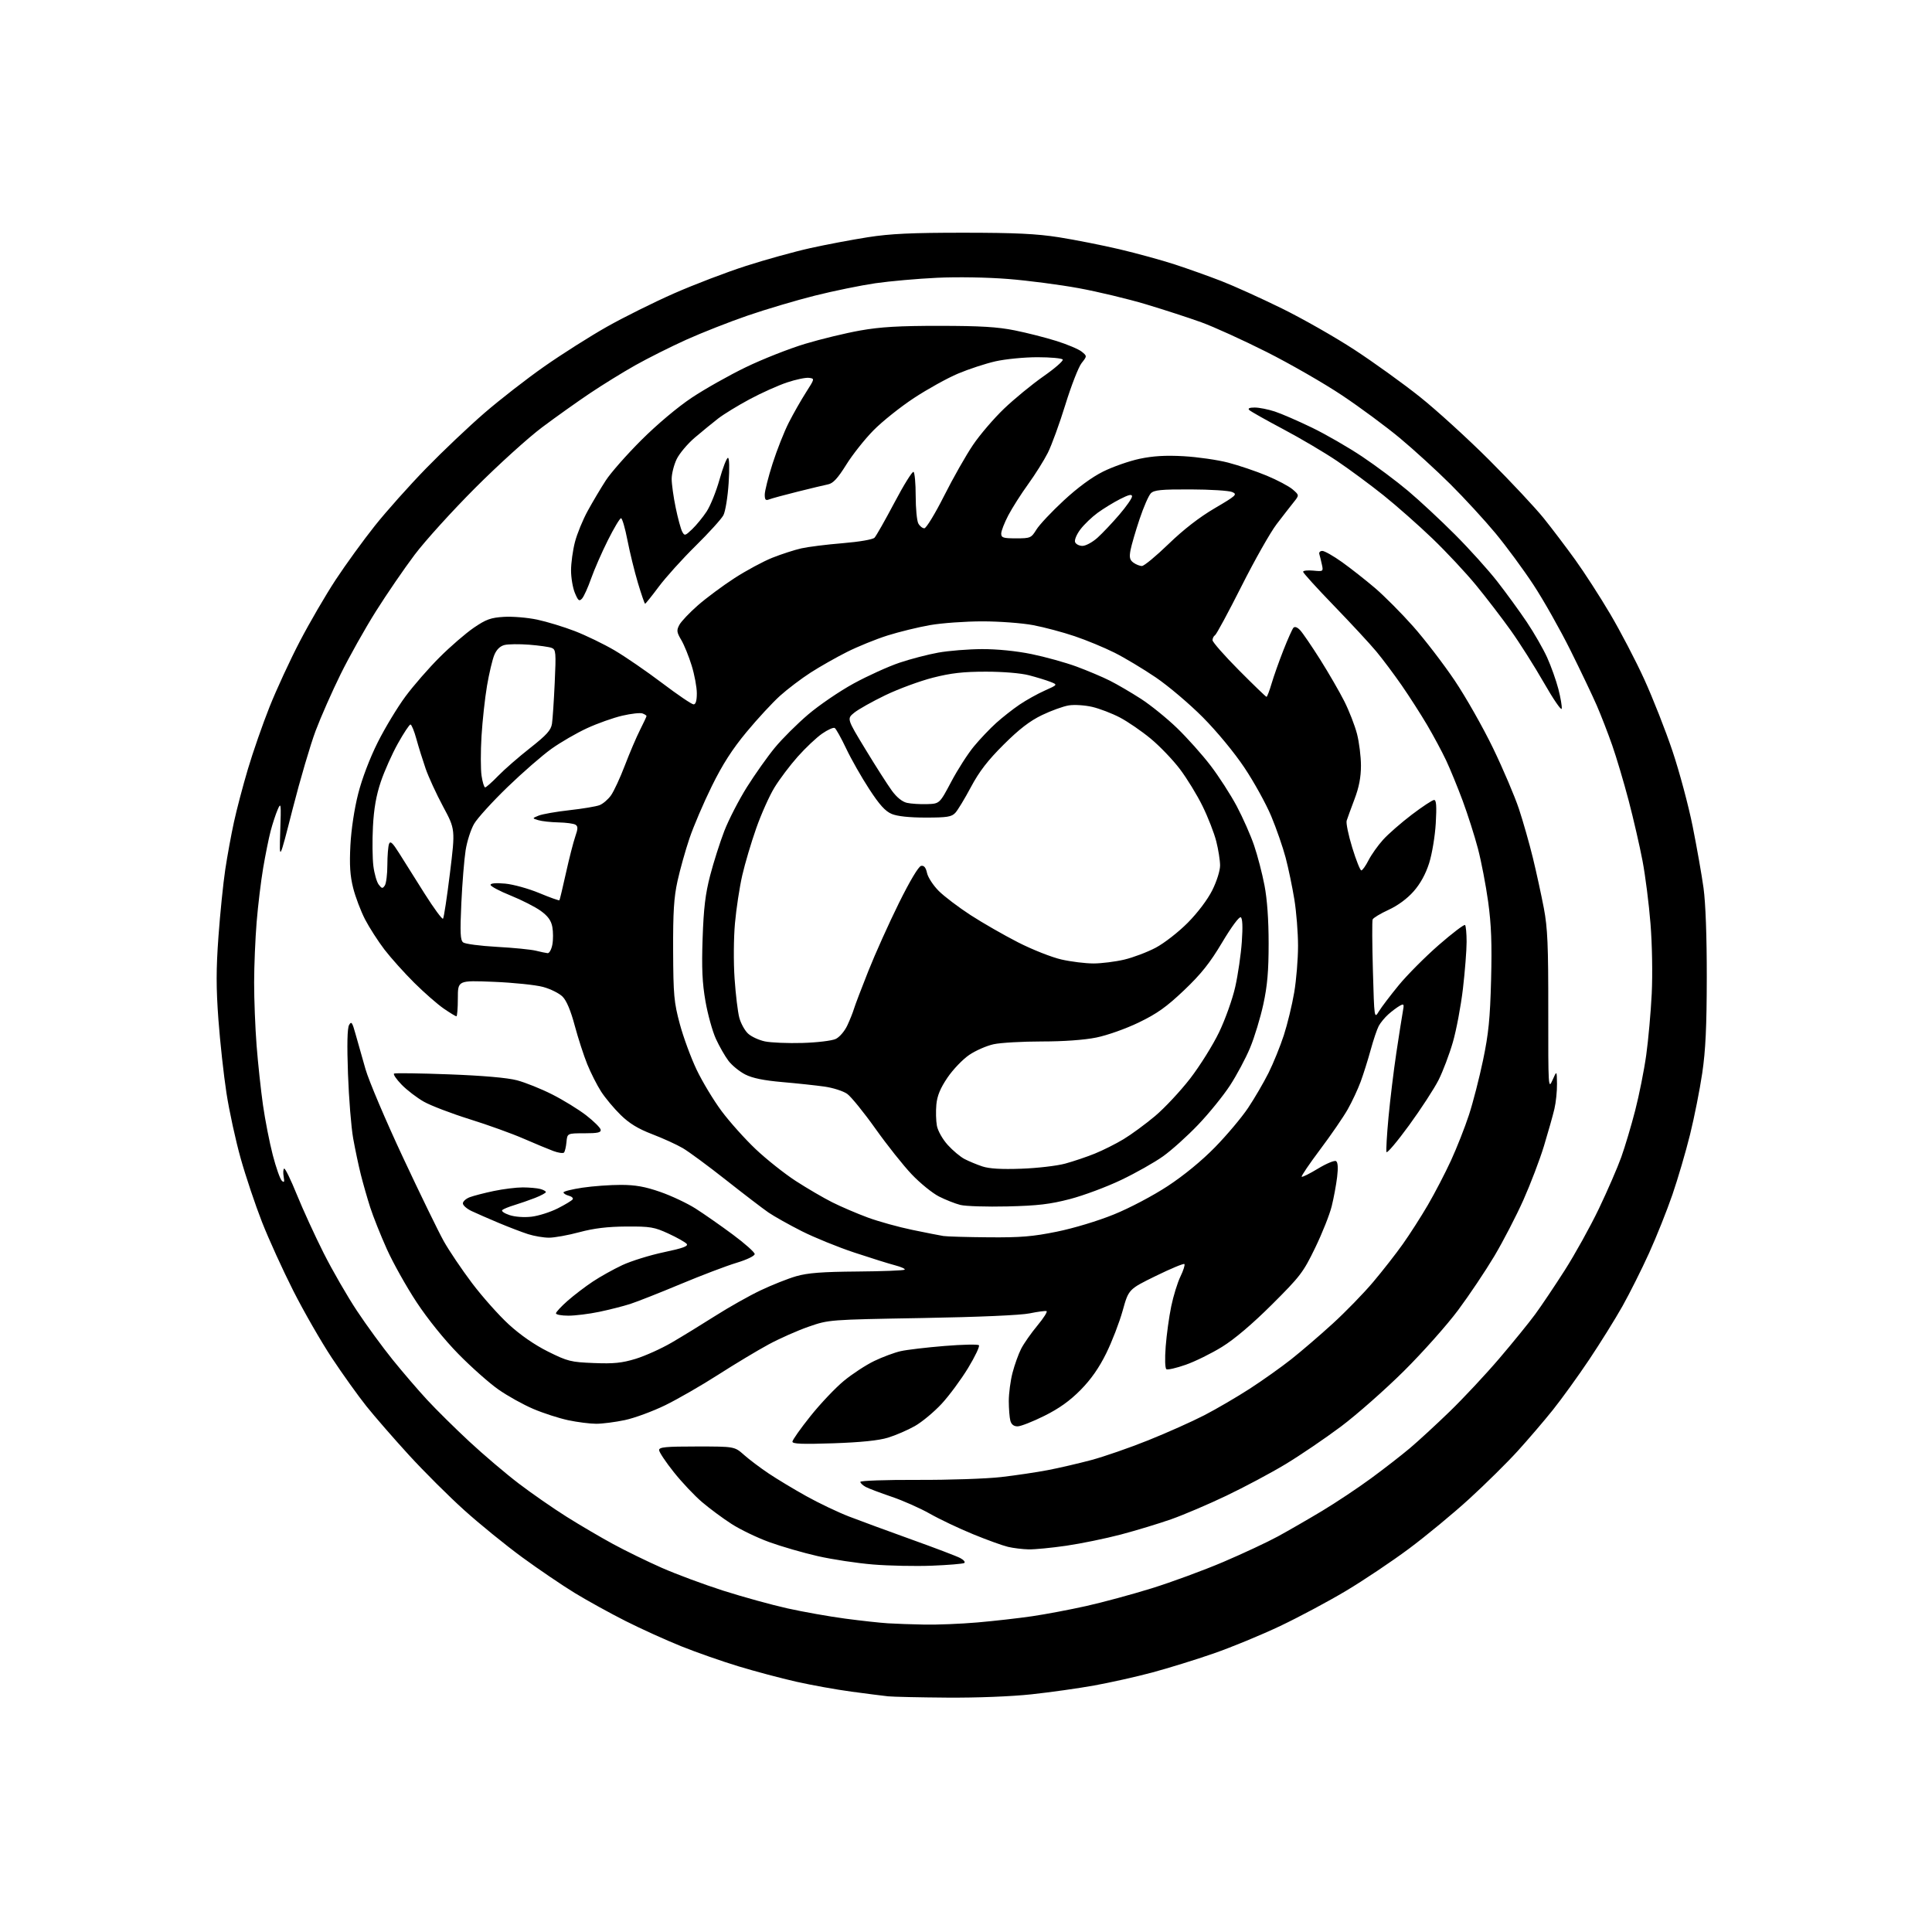 <?xml version="1.0" encoding="UTF-8" standalone="no"?>
<svg 
  version="1.1" 
  xmlns="http://www.w3.org/2000/svg" 
  xmlns:xlink="http://www.w3.org/1999/xlink" 
  xmlns:svg="http://www.w3.org/2000/svg"
  xmlns:rdf="http://www.w3.org/1999/02/22-rdf-syntax-ns#"
  xmlns:cc="http://creativecommons.org/ns#"
  xmlns:dc="http://purl.org/dc/elements/1.1/"
  viewBox="0 0 768 768"
  width="768"
  height="768"
>
<style>svg {background-color: white; }</style>"
<path stroke="none" fill="black" fill-rule="evenodd" d="M376.50,674.83C365.50,674.75 354.93,674.51 353.00,674.31C351.07,674.11 344.55,673.27 338.50,672.46C332.45,671.65 322.55,669.86 316.50,668.50C310.45,667.13 300.14,664.39 293.59,662.40C287.04,660.42 276.75,656.81 270.73,654.39C264.71,651.97 254.77,647.46 248.65,644.37C242.53,641.28 233.47,636.28 228.51,633.26C223.56,630.24 214.10,623.82 207.50,618.99C200.90,614.15 190.55,605.74 184.50,600.28C178.45,594.83 168.58,585.00 162.58,578.44C156.57,571.87 148.96,563.12 145.66,559.00C142.37,554.88 136.19,546.24 131.93,539.81C127.67,533.38 120.77,521.37 116.59,513.11C112.41,504.86 106.82,492.57 104.16,485.80C101.51,479.04 97.69,467.65 95.68,460.50C93.67,453.35 91.12,441.65 90.02,434.50C88.92,427.35 87.48,414.19 86.82,405.27C85.89,392.60 85.89,385.35 86.84,372.27C87.51,363.04 88.73,351.05 89.55,345.61C90.37,340.17 91.92,331.71 92.99,326.82C94.05,321.93 96.55,312.43 98.54,305.73C100.53,299.02 104.40,287.90 107.14,281.02C109.88,274.13 115.29,262.43 119.16,255.00C123.03,247.57 129.44,236.55 133.42,230.50C137.40,224.45 144.41,214.78 149.01,209.00C153.61,203.22 162.80,192.93 169.43,186.12C176.07,179.30 186.51,169.40 192.63,164.12C198.76,158.83 209.44,150.52 216.39,145.66C223.33,140.80 234.49,133.72 241.19,129.93C247.90,126.14 259.93,120.16 267.94,116.63C275.95,113.11 288.82,108.19 296.55,105.71C304.28,103.22 315.75,100.04 322.05,98.64C328.35,97.24 338.68,95.29 345.00,94.30C353.94,92.90 362.39,92.51 383.00,92.51C403.64,92.52 412.05,92.92 421.00,94.33C427.32,95.33 438.12,97.47 445.00,99.08C451.88,100.70 461.77,103.42 467.00,105.12C472.23,106.83 480.55,109.80 485.50,111.72C490.45,113.64 501.25,118.53 509.50,122.58C517.75,126.63 530.76,134.03 538.41,139.03C546.06,144.03 557.76,152.45 564.41,157.75C571.06,163.05 583.50,174.38 592.06,182.94C600.62,191.50 610.33,201.88 613.65,206.00C616.96,210.12 622.59,217.55 626.16,222.50C629.73,227.45 635.98,237.12 640.04,244.00C644.11,250.88 650.23,262.60 653.63,270.06C657.03,277.52 662.08,290.34 664.84,298.56C667.60,306.78 671.21,320.25 672.86,328.50C674.51,336.75 676.46,347.77 677.18,353.00C678.00,358.92 678.49,372.31 678.47,388.50C678.45,408.01 678.00,417.50 676.68,426.50C675.71,433.10 673.52,444.12 671.82,451.00C670.12,457.88 666.96,468.64 664.80,474.92C662.64,481.20 658.47,491.65 655.52,498.14C652.57,504.64 647.81,514.13 644.95,519.23C642.08,524.33 636.12,533.90 631.70,540.50C627.28,547.10 620.78,556.10 617.26,560.50C613.74,564.90 607.44,572.25 603.27,576.84C599.10,581.43 590.47,589.95 584.09,595.78C577.72,601.61 566.93,610.52 560.12,615.60C553.32,620.67 542.03,628.23 535.04,632.40C528.06,636.57 516.30,642.85 508.92,646.35C501.54,649.86 489.64,654.77 482.49,657.26C475.33,659.75 464.30,663.16 457.99,664.85C451.67,666.54 441.32,668.85 435.00,670.00C428.68,671.14 417.43,672.72 410.00,673.52C402.07,674.38 388.24,674.92 376.50,674.83zM367.50,645.80C372.45,645.90 381.90,645.52 388.50,644.95C395.10,644.38 404.90,643.27 410.29,642.48C415.67,641.69 425.34,639.86 431.79,638.42C438.23,636.99 449.93,633.82 457.78,631.39C465.63,628.95 478.46,624.23 486.28,620.90C494.10,617.56 503.88,612.99 508.00,610.74C512.12,608.49 520.00,603.95 525.50,600.65C531.00,597.35 539.77,591.51 545.00,587.67C550.23,583.83 557.20,578.42 560.50,575.63C563.80,572.85 570.93,566.28 576.34,561.04C581.75,555.79 590.60,546.33 596.00,540.00C601.40,533.67 607.80,525.80 610.22,522.50C612.65,519.20 617.94,511.32 621.98,505.00C626.02,498.68 632.14,487.65 635.57,480.50C638.99,473.35 643.00,464.12 644.47,460.00C645.95,455.88 648.44,447.52 650.01,441.43C651.58,435.35 653.56,425.44 654.40,419.41C655.24,413.39 656.22,402.39 656.59,394.98C656.96,387.25 656.76,375.41 656.10,367.20C655.48,359.34 654.05,348.09 652.93,342.20C651.81,336.32 649.33,325.52 647.41,318.21C645.48,310.89 642.54,300.99 640.86,296.21C639.18,291.42 636.44,284.35 634.77,280.50C633.10,276.65 628.38,266.75 624.28,258.50C620.17,250.25 613.57,238.55 609.59,232.50C605.62,226.45 598.82,217.22 594.50,212.00C590.17,206.78 582.10,198.00 576.57,192.50C571.03,186.99 562.00,178.75 556.50,174.17C551.00,169.59 540.66,161.94 533.51,157.17C526.37,152.40 512.87,144.64 503.51,139.92C494.16,135.21 482.45,129.89 477.50,128.10C472.55,126.31 462.65,123.10 455.50,120.95C448.35,118.81 436.32,115.93 428.78,114.55C421.23,113.17 408.63,111.52 400.78,110.90C392.55,110.24 380.57,110.04 372.50,110.42C364.80,110.78 353.77,111.76 348.00,112.59C342.23,113.43 331.43,115.64 324.00,117.50C316.57,119.36 304.54,122.93 297.26,125.43C289.98,127.93 278.98,132.26 272.81,135.04C266.64,137.83 257.52,142.40 252.54,145.20C247.57,148.00 239.45,153.01 234.50,156.34C229.55,159.66 221.00,165.74 215.50,169.86C210.00,173.97 198.05,184.80 188.94,193.92C179.83,203.04 168.97,215.01 164.82,220.53C160.66,226.05 153.72,236.18 149.41,243.03C145.09,249.89 138.79,261.12 135.40,268.00C132.01,274.88 127.54,285.00 125.47,290.50C123.40,296.00 119.30,309.95 116.35,321.50C111.00,342.50 111.00,342.50 111.40,330.50C111.78,319.39 111.70,318.75 110.38,321.82C109.59,323.64 108.33,327.49 107.57,330.38C106.82,333.26 105.49,339.87 104.61,345.06C103.73,350.25 102.56,359.90 102.02,366.50C101.48,373.10 101.02,383.95 101.02,390.60C101.01,397.26 101.45,408.51 102.00,415.60C102.55,422.70 103.70,433.36 104.54,439.30C105.39,445.24 107.14,454.17 108.43,459.14C109.72,464.11 111.34,468.70 112.01,469.34C112.98,470.25 113.14,469.90 112.76,467.73C112.49,466.20 112.58,464.76 112.95,464.53C113.33,464.30 115.59,468.92 117.97,474.80C120.36,480.69 125.15,491.16 128.63,498.07C132.11,504.98 138.08,515.33 141.89,521.07C145.69,526.81 152.08,535.55 156.08,540.50C160.08,545.45 166.26,552.65 169.83,556.50C173.39,560.35 180.93,567.80 186.59,573.06C192.24,578.31 201.09,585.83 206.24,589.75C211.39,593.67 219.93,599.60 225.21,602.92C230.49,606.24 238.80,611.12 243.67,613.76C248.53,616.41 257.24,620.66 263.01,623.21C268.78,625.76 279.82,629.86 287.55,632.33C295.28,634.79 306.75,637.96 313.05,639.36C319.35,640.76 329.68,642.59 336.00,643.43C342.32,644.27 349.98,645.11 353.00,645.29C356.02,645.48 362.55,645.71 367.50,645.80zM370.41,622.39C363.86,622.64 353.35,622.43 347.05,621.91C340.75,621.40 330.85,619.90 325.05,618.58C319.25,617.26 310.57,614.75 305.77,613.00C300.97,611.26 294.22,608.00 290.77,605.77C287.32,603.55 282.06,599.65 279.08,597.11C276.10,594.58 271.03,589.21 267.83,585.18C264.62,581.16 262.00,577.22 262.00,576.43C262.00,575.25 264.64,575.00 277.00,575.00C291.99,575.00 291.99,575.00 295.75,578.34C297.81,580.17 302.20,583.48 305.50,585.69C308.80,587.91 315.55,591.97 320.50,594.73C325.45,597.49 333.10,601.14 337.50,602.84C341.90,604.54 353.06,608.64 362.29,611.96C371.53,615.27 380.26,618.59 381.69,619.34C383.12,620.09 383.84,620.98 383.30,621.32C382.75,621.65 376.95,622.13 370.41,622.39zM408.87,615.90C406.47,615.84 402.79,615.40 400.70,614.90C398.61,614.41 392.35,612.15 386.80,609.87C381.24,607.59 373.52,603.93 369.65,601.73C365.77,599.53 358.93,596.50 354.44,594.98C349.96,593.46 345.32,591.71 344.14,591.08C342.96,590.45 342.00,589.54 342.00,589.06C342.00,588.59 352.24,588.23 364.75,588.28C377.26,588.33 392.23,587.82 398.00,587.15C403.77,586.48 412.10,585.25 416.50,584.40C420.90,583.56 428.66,581.76 433.74,580.41C438.82,579.05 449.05,575.51 456.46,572.53C463.88,569.56 473.89,565.08 478.72,562.59C483.55,560.09 491.68,555.34 496.79,552.04C501.90,548.73 509.32,543.46 513.29,540.32C517.25,537.19 524.66,530.83 529.73,526.20C534.81,521.57 542.06,514.12 545.84,509.64C549.62,505.16 554.95,498.35 557.67,494.50C560.40,490.65 564.87,483.68 567.60,479.00C570.33,474.32 574.47,466.36 576.80,461.30C579.12,456.24 582.33,448.10 583.93,443.20C585.54,438.30 588.06,428.49 589.54,421.40C591.73,410.93 592.33,404.93 592.73,389.50C593.10,375.07 592.82,367.61 591.57,358.50C590.66,351.90 588.83,342.37 587.50,337.32C586.17,332.27 583.44,323.72 581.44,318.32C579.43,312.92 576.46,305.68 574.84,302.23C573.21,298.78 569.83,292.48 567.33,288.23C564.82,283.98 560.28,276.90 557.24,272.50C554.19,268.10 549.64,262.02 547.13,259.00C544.61,255.97 537.03,247.79 530.28,240.81C523.52,233.83 518.00,227.75 518.00,227.29C518.00,226.82 519.82,226.62 522.05,226.83C526.04,227.21 526.08,227.18 525.46,224.36C525.12,222.79 524.66,220.94 524.45,220.25C524.24,219.56 524.78,219.00 525.65,219.00C526.53,219.00 530.06,221.01 533.50,223.46C536.93,225.91 542.80,230.53 546.54,233.71C550.27,236.89 557.12,243.78 561.75,249.00C566.38,254.22 573.80,263.90 578.25,270.50C582.69,277.10 589.58,289.25 593.56,297.50C597.54,305.75 602.14,316.57 603.80,321.55C605.45,326.53 607.95,335.31 609.35,341.05C610.75,346.80 612.70,355.77 613.70,361.00C615.20,368.92 615.49,375.71 615.46,401.87C615.43,432.32 615.48,433.13 617.14,429.37C618.85,425.50 618.85,425.50 618.93,430.81C618.97,433.73 618.51,438.23 617.90,440.81C617.30,443.39 615.43,450.00 613.76,455.50C612.09,461.00 608.39,470.70 605.55,477.06C602.71,483.42 597.52,493.43 594.02,499.32C590.51,505.20 584.05,514.85 579.65,520.76C575.26,526.67 565.55,537.58 558.08,545.00C550.61,552.42 539.32,562.37 533.00,567.11C526.67,571.84 516.77,578.56 511.00,582.04C505.23,585.52 494.65,591.16 487.50,594.57C480.35,597.99 470.49,602.19 465.58,603.92C460.67,605.65 451.67,608.38 445.58,609.99C439.49,611.59 429.72,613.60 423.87,614.45C418.03,615.30 411.28,615.95 408.87,615.90zM331.25,573.73C319.01,574.14 315.00,573.99 315.00,573.09C315.00,572.43 318.23,567.85 322.18,562.92C326.12,557.98 332.09,551.69 335.43,548.93C338.77,546.17 344.21,542.61 347.53,541.01C350.85,539.41 355.59,537.65 358.06,537.10C360.54,536.54 368.38,535.62 375.48,535.04C382.58,534.46 388.72,534.33 389.13,534.75C389.54,535.16 387.60,539.24 384.83,543.81C382.05,548.38 377.32,554.78 374.31,558.04C371.29,561.29 366.51,565.27 363.67,566.88C360.82,568.49 356.02,570.57 353.00,571.49C349.29,572.63 342.20,573.35 331.25,573.73zM404.50,567.00C402.99,567.00 402.03,566.24 401.63,564.75C401.30,563.51 401.02,560.01 401.01,556.96C401.01,553.91 401.67,548.84 402.50,545.68C403.32,542.52 404.86,538.24 405.92,536.16C406.98,534.09 409.88,529.94 412.37,526.94C414.86,523.95 416.50,521.36 416.01,521.19C415.53,521.02 412.51,521.42 409.31,522.08C405.79,522.82 388.94,523.55 366.50,523.94C329.50,524.59 329.50,524.59 321.50,527.36C317.10,528.88 309.90,532.07 305.50,534.45C301.10,536.83 292.10,542.24 285.50,546.47C278.90,550.71 269.41,556.17 264.42,558.61C259.43,561.04 252.23,563.69 248.42,564.50C244.61,565.31 239.47,565.97 237.00,565.97C234.53,565.97 229.52,565.33 225.88,564.56C222.24,563.79 215.99,561.77 211.98,560.06C207.98,558.36 201.73,554.88 198.10,552.33C194.47,549.78 187.33,543.45 182.24,538.26C176.67,532.59 170.04,524.37 165.61,517.66C161.56,511.52 156.23,502.00 153.76,496.50C151.29,491.00 148.33,483.57 147.18,480.00C146.03,476.43 144.36,470.58 143.46,467.02C142.56,463.45 141.18,456.93 140.39,452.52C139.60,448.11 138.68,436.59 138.33,426.93C137.91,415.25 138.05,408.73 138.76,407.47C139.67,405.84 140.03,406.33 141.33,411.04C142.16,414.04 143.94,420.32 145.29,425.00C146.64,429.68 153.33,445.44 160.16,460.03C166.99,474.63 174.30,489.63 176.39,493.37C178.48,497.11 183.53,504.60 187.61,510.02C191.69,515.43 198.28,522.84 202.26,526.49C206.89,530.72 212.52,534.62 217.86,537.28C225.64,541.15 226.91,541.47 236.06,541.83C243.98,542.15 247.21,541.82 252.70,540.15C256.44,539.00 262.88,536.10 267.00,533.70C271.12,531.30 278.92,526.52 284.32,523.09C289.71,519.66 297.81,515.09 302.32,512.95C306.82,510.81 313.20,508.27 316.50,507.32C321.09,506.00 326.79,505.56 340.77,505.45C350.81,505.37 359.30,505.04 359.62,504.71C359.94,504.39 358.24,503.62 355.85,502.99C353.46,502.37 346.17,500.09 339.66,497.93C333.15,495.77 323.70,491.93 318.67,489.39C313.63,486.84 307.69,483.50 305.45,481.97C303.22,480.43 295.62,474.62 288.57,469.05C281.52,463.49 273.80,457.79 271.41,456.40C269.03,455.00 263.57,452.51 259.29,450.87C253.64,448.70 250.18,446.60 246.70,443.19C244.06,440.61 240.57,436.43 238.94,433.90C237.31,431.36 234.84,426.49 233.45,423.06C232.06,419.64 229.82,412.73 228.47,407.71C226.88,401.73 225.20,397.74 223.62,396.17C222.30,394.85 218.81,393.11 215.86,392.32C212.91,391.52 204.09,390.61 196.25,390.29C182.00,389.71 182.00,389.71 182.00,396.85C182.00,400.78 181.74,404.00 181.43,404.00C181.12,404.00 178.84,402.61 176.38,400.92C173.91,399.22 168.64,394.61 164.67,390.67C160.70,386.72 155.37,380.78 152.82,377.46C150.28,374.13 146.81,368.73 145.11,365.46C143.42,362.18 141.29,356.57 140.39,353.00C139.16,348.11 138.88,343.89 139.29,336.00C139.62,329.73 140.86,321.47 142.39,315.50C143.92,309.48 147.02,301.34 150.17,295.06C153.05,289.32 158.01,281.12 161.19,276.83C164.37,272.54 170.47,265.54 174.76,261.27C179.04,256.99 185.15,251.72 188.33,249.54C193.23,246.20 195.07,245.53 200.31,245.21C203.71,245.00 209.66,245.50 213.52,246.31C217.38,247.13 224.13,249.18 228.52,250.88C232.91,252.58 240.00,256.01 244.28,258.52C248.55,261.03 257.08,266.89 263.23,271.54C269.37,276.19 274.99,280.00 275.70,280.00C276.57,280.00 277.00,278.54 277.00,275.61C277.00,273.19 276.08,268.23 274.95,264.58C273.83,260.94 271.97,256.36 270.82,254.41C268.99,251.31 268.89,250.57 270.06,248.39C270.79,247.02 274.12,243.52 277.45,240.60C280.78,237.69 287.32,232.83 292.00,229.80C296.68,226.78 303.45,223.13 307.05,221.70C310.65,220.27 315.82,218.60 318.55,217.98C321.27,217.37 328.66,216.44 334.97,215.93C341.61,215.38 346.95,214.46 347.64,213.74C348.30,213.06 351.86,206.77 355.56,199.78C359.25,192.78 362.66,187.29 363.14,187.58C363.61,187.88 364.00,192.17 364.00,197.12C364.00,202.08 364.47,207.00 365.04,208.07C365.60,209.13 366.68,210.00 367.44,210.00C368.19,210.00 371.72,204.20 375.29,197.12C378.86,190.03 384.03,180.92 386.78,176.87C389.52,172.81 395.08,166.33 399.13,162.45C403.19,158.57 410.22,152.80 414.76,149.62C419.31,146.45 422.77,143.43 422.45,142.92C422.14,142.42 417.61,142.00 412.39,142.00C407.17,142.00 399.66,142.74 395.71,143.63C391.75,144.53 385.06,146.73 380.84,148.51C376.61,150.29 368.73,154.66 363.33,158.21C357.92,161.77 350.66,167.56 347.20,171.09C343.73,174.61 338.86,180.76 336.38,184.75C333.01,190.15 331.18,192.14 329.18,192.54C327.71,192.84 322.23,194.15 317.00,195.46C311.77,196.76 306.71,198.14 305.75,198.52C304.36,199.07 304.00,198.69 304.00,196.62C304.00,195.19 305.40,189.63 307.12,184.26C308.84,178.89 311.73,171.57 313.55,168.00C315.37,164.43 318.44,159.03 320.38,156.00C323.88,150.52 323.89,150.50 321.58,150.20C320.30,150.03 316.39,150.85 312.88,152.02C309.37,153.19 302.68,156.19 298.00,158.70C293.32,161.21 287.70,164.65 285.50,166.35C283.30,168.05 279.14,171.46 276.24,173.92C273.35,176.38 270.09,180.24 268.99,182.51C267.90,184.78 267.00,188.31 267.00,190.36C267.00,192.41 267.71,197.54 268.59,201.77C269.46,206.00 270.63,210.30 271.18,211.33C272.12,213.09 272.35,213.03 275.16,210.35C276.80,208.78 279.37,205.65 280.87,203.38C282.37,201.11 284.69,195.38 286.02,190.63C287.35,185.88 288.86,182.00 289.37,182.00C289.93,182.00 290.03,186.06 289.64,192.07C289.28,197.61 288.34,203.34 287.56,204.82C286.78,206.29 281.81,211.78 276.51,217.00C271.21,222.22 264.61,229.54 261.85,233.25C259.08,236.96 256.64,240.00 256.44,240.00C256.23,240.00 254.95,236.29 253.59,231.75C252.23,227.21 250.36,219.56 249.42,214.75C248.49,209.94 247.34,206.00 246.87,206.00C246.40,206.00 244.05,209.94 241.64,214.75C239.23,219.56 236.23,226.43 234.97,230.00C233.72,233.57 232.09,237.15 231.37,237.94C230.25,239.16 229.83,238.83 228.53,235.72C227.69,233.71 227.00,229.67 227.00,226.74C227.00,223.82 227.70,218.74 228.55,215.46C229.40,212.18 231.70,206.57 233.67,203.00C235.63,199.43 238.84,194.03 240.80,191.00C242.76,187.97 249.12,180.75 254.93,174.95C261.22,168.68 269.35,161.84 275.00,158.08C280.23,154.60 289.91,149.14 296.53,145.95C303.15,142.75 313.73,138.58 320.03,136.68C326.34,134.78 336.23,132.39 342.00,131.37C350.02,129.95 357.45,129.52 373.50,129.53C389.64,129.54 396.55,129.95 403.37,131.33C408.25,132.31 415.75,134.22 420.03,135.57C424.31,136.92 428.79,138.82 429.98,139.78C432.15,141.54 432.15,141.54 429.94,144.35C428.72,145.90 425.83,153.32 423.51,160.83C421.19,168.35 418.05,176.97 416.53,180.00C415.00,183.03 411.48,188.63 408.71,192.46C405.94,196.29 402.40,201.85 400.84,204.81C399.28,207.78 398.00,211.06 398.00,212.10C398.00,213.75 398.77,214.00 403.92,214.00C409.60,214.00 409.92,213.86 411.99,210.52C413.17,208.60 418.05,203.41 422.82,198.99C428.36,193.85 434.03,189.68 438.50,187.46C442.35,185.54 448.88,183.26 453.00,182.38C458.37,181.25 463.33,180.95 470.50,181.35C476.00,181.66 483.95,182.80 488.18,183.89C492.40,184.99 499.31,187.32 503.53,189.08C507.75,190.83 512.40,193.30 513.85,194.55C516.50,196.84 516.50,196.84 514.23,199.67C512.98,201.23 509.94,205.14 507.47,208.37C505.00,211.60 498.71,222.71 493.50,233.06C488.28,243.41 483.56,252.16 483.00,252.50C482.45,252.84 482.00,253.73 482.00,254.49C482.00,255.24 486.72,260.61 492.50,266.43C498.27,272.24 503.20,277.00 503.46,277.00C503.71,277.00 504.62,274.64 505.47,271.75C506.32,268.86 508.43,262.90 510.16,258.50C511.89,254.10 513.69,250.07 514.16,249.54C514.70,248.94 515.72,249.33 516.85,250.54C517.85,251.62 521.43,256.86 524.80,262.19C528.16,267.53 532.48,274.99 534.39,278.78C536.30,282.57 538.57,288.40 539.43,291.73C540.29,295.06 541.00,300.74 541.00,304.35C541.00,308.96 540.24,312.93 538.43,317.70C537.02,321.44 535.62,325.28 535.32,326.23C535.02,327.18 536.02,332.01 537.55,336.98C539.07,341.94 540.69,346.00 541.14,346.00C541.59,346.00 542.89,344.18 544.02,341.95C545.16,339.73 547.75,336.07 549.79,333.82C551.82,331.56 556.95,327.08 561.18,323.86C565.42,320.64 569.42,318.00 570.08,318.00C570.96,318.00 571.13,320.44 570.74,327.25C570.44,332.39 569.27,339.43 568.11,343.10C566.72,347.46 564.62,351.29 561.93,354.34C559.38,357.24 555.64,359.99 551.96,361.68C548.72,363.17 545.87,364.89 545.64,365.50C545.40,366.12 545.45,375.27 545.75,385.83C546.29,404.99 546.30,405.03 548.13,402.03C549.14,400.37 552.69,395.70 556.02,391.64C559.35,387.58 566.50,380.40 571.91,375.67C577.33,370.95 582.03,367.37 582.38,367.71C582.72,368.05 583.00,371.07 583.00,374.42C583.00,377.77 582.34,386.14 581.54,393.01C580.73,399.89 578.93,409.47 577.53,414.31C576.13,419.14 573.58,425.88 571.86,429.30C570.14,432.71 564.87,440.81 560.14,447.31C555.41,453.80 551.36,458.59 551.15,457.96C550.94,457.32 551.30,451.11 551.95,444.15C552.60,437.19 554.00,425.65 555.07,418.50C556.15,411.35 557.30,403.99 557.64,402.14C558.21,399.08 558.10,398.88 556.38,399.84C555.35,400.42 553.33,401.93 551.91,403.19C550.48,404.46 548.75,406.56 548.06,407.86C547.37,409.16 545.93,413.43 544.86,417.36C543.78,421.29 541.99,426.98 540.88,430.00C539.76,433.02 537.45,437.98 535.73,441.00C534.02,444.02 529.10,451.19 524.80,456.91C520.51,462.64 517.19,467.52 517.44,467.77C517.68,468.02 520.60,466.56 523.93,464.54C527.26,462.52 530.48,461.18 531.09,461.56C531.83,462.01 531.97,464.14 531.53,467.87C531.16,470.97 530.19,476.20 529.37,479.50C528.56,482.80 525.61,490.23 522.81,496.00C518.08,505.78 516.90,507.33 505.62,518.57C497.83,526.32 490.74,532.34 485.78,535.40C481.53,538.03 475.03,541.23 471.33,542.52C467.63,543.82 464.18,544.61 463.67,544.29C463.12,543.95 463.00,540.21 463.38,535.24C463.74,530.59 464.72,523.41 465.58,519.29C466.43,515.17 468.08,509.83 469.25,507.42C470.42,505.01 471.12,502.79 470.81,502.48C470.51,502.17 465.39,504.30 459.45,507.21C448.65,512.50 448.65,512.50 446.28,521.00C444.98,525.67 442.04,533.30 439.75,537.95C436.89,543.75 433.70,548.32 429.55,552.53C425.30,556.84 421.01,559.91 415.13,562.83C410.53,565.12 405.75,567.00 404.50,567.00zM225.93,523.00C223.22,523.00 221.00,522.59 221.00,522.08C221.00,521.58 223.08,519.34 225.62,517.10C228.17,514.86 232.66,511.43 235.62,509.47C238.57,507.50 243.87,504.55 247.39,502.90C250.91,501.26 258.33,498.95 263.88,497.78C271.45,496.19 273.71,495.36 272.97,494.46C272.42,493.80 269.17,491.96 265.74,490.38C260.08,487.77 258.53,487.51 249.00,487.56C241.51,487.61 236.16,488.25 230.33,489.81C225.84,491.02 220.40,492.00 218.24,492.00C216.08,492.00 212.33,491.36 209.91,490.59C207.48,489.81 202.21,487.79 198.18,486.10C194.15,484.41 189.32,482.29 187.43,481.40C185.54,480.50 184.00,479.14 184.00,478.36C184.00,477.59 185.23,476.48 186.73,475.91C188.23,475.34 192.53,474.23 196.29,473.44C200.05,472.65 205.24,472.01 207.82,472.01C210.39,472.02 213.51,472.30 214.75,472.63C215.99,472.96 217.00,473.52 217.00,473.87C216.99,474.21 215.08,475.25 212.75,476.17C210.41,477.08 206.70,478.37 204.50,479.04C202.30,479.70 200.12,480.59 199.66,481.01C199.19,481.44 200.49,482.34 202.55,483.02C204.75,483.74 208.34,484.00 211.32,483.65C214.10,483.32 218.79,481.83 221.75,480.33C224.70,478.83 227.37,477.22 227.66,476.74C227.96,476.26 227.26,475.62 226.10,475.32C224.95,475.01 224.00,474.42 224.00,474.00C224.00,473.59 227.39,472.74 231.54,472.12C235.69,471.50 242.55,471.01 246.79,471.01C252.62,471.02 256.45,471.71 262.50,473.82C266.90,475.35 273.20,478.32 276.50,480.42C279.80,482.52 286.44,487.15 291.25,490.72C296.06,494.28 300.00,497.79 300.00,498.50C300.00,499.25 296.92,500.74 292.75,502.00C288.76,503.20 278.75,507.01 270.50,510.46C262.25,513.91 253.25,517.46 250.50,518.35C247.75,519.23 242.21,520.64 238.18,521.48C234.16,522.32 228.65,523.00 225.93,523.00zM393.00,491.85C405.73,491.96 410.58,491.55 420.15,489.60C426.85,488.24 436.48,485.33 442.81,482.75C449.08,480.21 458.28,475.35 464.16,471.50C470.61,467.27 477.71,461.44 483.01,456.02C487.69,451.23 493.60,444.21 496.14,440.41C498.68,436.61 502.33,430.35 504.26,426.50C506.18,422.65 508.92,415.90 510.35,411.50C511.78,407.10 513.63,399.45 514.47,394.50C515.31,389.55 515.99,381.23 515.99,376.00C515.99,370.77 515.33,362.45 514.52,357.50C513.71,352.55 512.16,345.09 511.06,340.93C509.96,336.77 507.38,329.34 505.33,324.43C503.27,319.52 498.49,310.86 494.69,305.18C490.67,299.16 483.77,290.81 478.15,285.14C472.84,279.80 464.40,272.65 459.40,269.26C454.39,265.87 447.02,261.45 443.01,259.44C439.00,257.43 431.88,254.48 427.19,252.90C422.50,251.31 415.09,249.34 410.72,248.51C406.35,247.68 397.26,247.00 390.52,247.00C383.78,247.00 374.41,247.67 369.71,248.49C365.01,249.31 357.41,251.17 352.83,252.61C348.25,254.06 341.00,257.00 336.72,259.15C332.44,261.30 325.91,265.00 322.22,267.38C318.52,269.76 313.05,273.91 310.06,276.60C307.07,279.30 301.08,285.77 296.75,291.00C291.08,297.84 287.22,303.85 282.95,312.52C279.69,319.13 275.70,328.46 274.08,333.25C272.46,338.04 270.32,345.68 269.32,350.23C267.88,356.76 267.52,362.60 267.58,378.00C267.66,395.60 267.92,398.43 270.22,407.00C271.62,412.23 274.63,420.41 276.90,425.19C279.18,429.97 283.65,437.39 286.85,441.69C290.05,445.98 296.16,452.80 300.42,456.83C304.68,460.86 311.84,466.54 316.33,469.46C320.83,472.37 327.35,476.19 330.83,477.93C334.31,479.68 340.66,482.40 344.94,483.98C349.22,485.56 357.18,487.77 362.61,488.89C368.05,490.02 373.62,491.11 375.00,491.33C376.38,491.55 384.48,491.78 393.00,491.85zM400.50,479.57C392.25,479.77 383.81,479.50 381.75,478.98C379.68,478.46 375.86,476.94 373.25,475.62C370.64,474.29 365.78,470.35 362.45,466.85C359.12,463.36 352.63,455.18 348.01,448.68C343.39,442.18 338.33,435.95 336.77,434.83C335.20,433.72 331.13,432.41 327.71,431.93C324.29,431.45 316.74,430.64 310.93,430.14C303.60,429.50 299.10,428.58 296.24,427.12C293.97,425.96 290.98,423.53 289.60,421.72C288.21,419.90 285.96,415.96 284.58,412.96C283.21,409.96 281.34,403.23 280.43,398.00C279.16,390.72 278.89,384.88 279.30,373.00C279.71,361.03 280.39,355.34 282.30,348.00C283.66,342.77 286.19,334.83 287.92,330.34C289.66,325.85 293.70,318.00 296.90,312.90C300.11,307.80 305.10,300.75 308.00,297.23C310.89,293.71 316.87,287.76 321.27,284.01C325.68,280.26 333.84,274.70 339.42,271.66C345.00,268.62 353.15,264.93 357.53,263.45C361.91,261.97 368.88,260.16 373.00,259.42C377.12,258.68 384.93,258.05 390.34,258.03C396.40,258.01 403.98,258.77 410.06,260.01C415.48,261.12 423.51,263.35 427.90,264.96C432.29,266.58 438.27,269.11 441.19,270.58C444.11,272.05 449.65,275.29 453.50,277.77C457.35,280.25 463.82,285.48 467.87,289.39C471.92,293.30 477.93,300.02 481.21,304.32C484.50,308.61 489.18,315.88 491.62,320.45C494.05,325.03 497.16,332.05 498.52,336.06C499.89,340.08 501.75,347.21 502.65,351.93C503.72,357.45 504.30,365.66 504.30,375.00C504.30,386.03 503.80,391.83 502.19,399.23C501.03,404.58 498.66,412.36 496.93,416.52C495.20,420.68 491.60,427.42 488.93,431.51C486.26,435.59 480.58,442.61 476.29,447.09C472.01,451.58 465.74,457.22 462.36,459.63C458.99,462.04 451.49,466.28 445.70,469.04C439.91,471.81 430.75,475.23 425.34,476.64C417.43,478.70 412.56,479.28 400.50,479.57zM406.00,464.58C412.32,464.36 420.17,463.44 423.44,462.55C426.70,461.66 432.01,459.87 435.22,458.57C438.43,457.27 443.56,454.70 446.62,452.85C449.68,451.01 455.30,446.88 459.11,443.69C462.92,440.49 469.21,433.76 473.10,428.74C476.98,423.71 482.17,415.41 484.62,410.30C487.08,405.17 489.97,397.07 491.04,392.25C492.12,387.44 493.29,379.40 493.64,374.40C494.06,368.41 493.92,365.07 493.23,364.64C492.61,364.26 489.51,368.45 485.84,374.61C480.95,382.82 477.50,387.15 470.70,393.63C463.71,400.27 459.98,402.93 452.69,406.45C447.51,408.95 440.14,411.56 435.79,412.44C430.99,413.41 422.81,414.00 414.09,414.00C406.40,414.00 397.82,414.49 395.03,415.09C392.25,415.68 387.86,417.60 385.29,419.34C382.72,421.08 378.84,425.13 376.65,428.35C373.79,432.57 372.56,435.55 372.22,439.04C371.97,441.71 372.06,445.51 372.43,447.50C372.82,449.55 374.68,452.85 376.73,455.12C378.72,457.33 381.73,459.85 383.42,460.73C385.12,461.61 388.30,462.94 390.50,463.67C393.25,464.58 398.08,464.87 406.00,464.58zM224.18,458.17C223.81,458.54 221.93,458.27 220.00,457.56C218.07,456.85 212.76,454.64 208.18,452.65C203.61,450.65 193.94,447.16 186.68,444.90C179.43,442.63 171.25,439.50 168.50,437.95C165.75,436.39 161.77,433.35 159.66,431.18C157.55,429.01 156.20,427.02 156.66,426.76C157.12,426.50 166.95,426.64 178.50,427.07C191.98,427.58 201.65,428.42 205.50,429.43C208.80,430.30 215.10,432.82 219.50,435.05C223.90,437.27 229.97,441.01 233.00,443.35C236.02,445.69 238.62,448.26 238.77,449.05C239.00,450.20 237.65,450.50 232.28,450.50C225.50,450.50 225.50,450.50 225.18,454.00C225.00,455.93 224.55,457.80 224.18,458.17zM319.00,414.59C324.81,414.42 330.71,413.71 332.21,413.00C333.73,412.28 335.75,409.92 336.83,407.61C337.88,405.35 339.07,402.38 339.47,401.00C339.88,399.62 342.44,392.88 345.18,386.00C347.91,379.12 353.38,366.98 357.32,359.00C361.71,350.14 365.14,344.39 366.16,344.20C367.31,343.98 368.03,344.84 368.51,347.05C368.89,348.78 370.99,351.99 373.17,354.17C375.34,356.34 381.04,360.66 385.81,363.76C390.59,366.86 399.10,371.74 404.72,374.61C410.34,377.48 418.08,380.54 421.91,381.41C425.75,382.29 431.51,382.99 434.70,382.99C437.89,382.98 443.38,382.29 446.91,381.46C450.43,380.63 456.06,378.50 459.41,376.73C462.79,374.94 468.46,370.53 472.14,366.82C476.10,362.82 480.04,357.61 481.89,353.90C483.66,350.37 485.00,346.11 485.00,344.05C485.00,342.05 484.32,337.74 483.49,334.46C482.66,331.18 480.22,324.90 478.06,320.50C475.91,316.09 471.84,309.45 469.03,305.73C466.21,302.01 460.97,296.55 457.38,293.59C453.79,290.62 448.30,286.86 445.18,285.22C442.05,283.58 437.11,281.69 434.18,281.00C431.25,280.32 427.06,280.05 424.86,280.41C422.66,280.76 417.86,282.50 414.18,284.27C409.37,286.59 405.10,289.88 398.96,296.00C392.64,302.29 389.26,306.68 385.96,312.87C383.51,317.47 380.71,322.09 379.75,323.12C378.26,324.72 376.50,325.00 367.97,325.00C361.49,325.00 356.71,324.49 354.48,323.56C351.92,322.49 349.60,319.93 345.50,313.63C342.46,308.97 338.35,301.74 336.37,297.56C334.39,293.39 332.34,289.71 331.82,289.39C331.31,289.07 329.04,290.08 326.80,291.64C324.55,293.20 320.19,297.31 317.11,300.78C314.02,304.25 309.86,309.77 307.86,313.05C305.85,316.32 302.59,323.62 300.61,329.25C298.62,334.89 296.12,343.32 295.05,348.00C293.98,352.68 292.68,361.23 292.16,367.00C291.63,372.91 291.56,382.53 292.01,389.02C292.44,395.35 293.29,402.36 293.89,404.58C294.49,406.81 296.04,409.62 297.33,410.84C298.62,412.06 301.67,413.47 304.09,413.98C306.52,414.48 313.23,414.76 319.00,414.59zM217.70,378.90C218.37,378.95 219.20,377.43 219.57,375.50C219.93,373.57 219.92,370.41 219.56,368.47C219.08,365.91 217.81,364.15 214.96,362.09C212.79,360.52 207.42,357.78 203.01,356.00C198.61,354.23 195.00,352.31 195.00,351.75C195.00,351.10 197.16,350.92 200.80,351.25C203.99,351.54 210.08,353.23 214.35,355.00C218.61,356.78 222.23,358.07 222.38,357.86C222.54,357.66 223.70,352.77 224.98,347.00C226.26,341.23 227.92,334.73 228.67,332.57C229.77,329.41 229.79,328.48 228.77,327.84C228.07,327.39 225.03,326.98 222.00,326.92C218.97,326.85 215.38,326.46 214.00,326.04C211.50,325.28 211.50,325.28 214.14,324.21C215.59,323.62 221.07,322.66 226.31,322.07C231.56,321.49 236.95,320.59 238.31,320.07C239.66,319.56 241.71,317.81 242.87,316.18C244.03,314.55 246.53,309.17 248.41,304.23C250.30,299.29 253.00,292.96 254.42,290.16C255.84,287.36 257.00,284.87 257.00,284.64C257.00,284.41 256.29,283.94 255.41,283.61C254.54,283.27 250.91,283.67 247.34,284.50C243.78,285.33 237.48,287.57 233.34,289.48C229.20,291.39 222.85,295.07 219.22,297.66C215.59,300.25 207.72,307.10 201.73,312.89C195.74,318.68 189.78,325.23 188.48,327.46C187.18,329.68 185.65,334.43 185.09,338.00C184.53,341.57 183.76,351.03 183.39,359.01C182.85,370.81 182.98,373.73 184.11,374.62C184.87,375.23 190.90,376.02 197.50,376.39C204.10,376.75 211.07,377.44 213.00,377.92C214.93,378.40 217.04,378.84 217.70,378.90zM176.11,365.19C176.45,364.81 177.69,356.66 178.86,347.09C181.00,329.67 181.00,329.67 176.12,320.59C173.44,315.59 170.32,308.80 169.18,305.50C168.04,302.20 166.39,296.91 165.52,293.75C164.66,290.59 163.59,288.00 163.17,288.00C162.74,288.00 160.49,291.39 158.18,295.53C155.86,299.67 152.80,306.54 151.37,310.78C149.54,316.22 148.62,321.48 148.25,328.59C147.96,334.14 148.04,341.17 148.42,344.23C148.80,347.28 149.76,350.61 150.54,351.64C151.78,353.26 152.09,353.30 152.97,352.00C153.52,351.18 153.98,347.50 153.98,343.83C153.99,340.16 154.29,336.40 154.65,335.47C155.15,334.16 156.05,334.99 158.66,339.14C160.51,342.09 165.05,349.31 168.76,355.19C172.47,361.06 175.78,365.56 176.11,365.19zM368.50,319.65C373.50,319.50 373.50,319.50 378.15,310.72C380.70,305.90 384.75,299.59 387.15,296.70C389.54,293.81 393.52,289.62 396.00,287.39C398.48,285.16 402.65,281.88 405.28,280.10C407.92,278.31 412.42,275.81 415.28,274.53C420.50,272.20 420.50,272.20 417.50,271.02C415.85,270.38 412.04,269.21 409.04,268.43C405.82,267.59 398.79,267.00 391.92,267.00C382.93,267.00 378.10,267.55 370.88,269.38C365.72,270.69 357.23,273.82 352.00,276.33C346.77,278.85 341.18,281.99 339.57,283.31C336.63,285.70 336.63,285.70 344.07,297.93C348.15,304.66 352.87,312.03 354.55,314.33C356.48,316.97 358.68,318.74 360.55,319.15C362.17,319.51 365.75,319.74 368.50,319.65zM192.85,313.00C193.25,313.00 195.59,310.93 198.04,308.40C200.49,305.87 206.20,300.90 210.72,297.35C217.31,292.16 219.03,290.26 219.42,287.69C219.69,285.94 220.18,278.60 220.51,271.38C221.07,259.33 220.97,258.20 219.31,257.55C218.31,257.16 214.29,256.59 210.36,256.28C206.43,255.98 202.02,256.03 200.54,256.40C198.79,256.84 197.39,258.20 196.50,260.35C195.74,262.16 194.44,267.66 193.60,272.57C192.77,277.48 191.78,286.50 191.41,292.62C191.04,298.73 191.05,305.82 191.43,308.37C191.81,310.91 192.45,313.00 192.85,313.00zM620.80,281.73C620.64,282.57 617.44,277.91 613.71,271.38C609.97,264.84 604.04,255.49 600.53,250.58C597.03,245.67 590.86,237.63 586.83,232.72C582.80,227.80 574.99,219.44 569.48,214.14C563.97,208.84 555.19,201.09 549.98,196.91C544.77,192.74 536.45,186.59 531.50,183.25C526.55,179.91 516.89,174.20 510.03,170.57C503.18,166.94 497.12,163.52 496.58,162.98C495.94,162.34 496.69,162.00 498.77,162.00C500.51,162.00 504.08,162.71 506.72,163.57C509.35,164.43 516.00,167.32 521.50,169.98C527.00,172.64 536.00,177.83 541.50,181.51C547.00,185.19 555.21,191.33 559.74,195.15C564.27,198.96 572.64,206.75 578.34,212.46C584.04,218.16 591.63,226.58 595.20,231.16C598.78,235.75 604.06,243.01 606.94,247.30C609.82,251.59 613.45,257.92 615.01,261.36C616.57,264.80 618.58,270.45 619.48,273.91C620.37,277.37 620.97,280.89 620.80,281.73zM453.94,224.99C454.80,224.99 459.56,221.05 464.53,216.24C470.45,210.51 476.75,205.62 482.84,202.05C491.44,197.00 491.96,196.52 489.82,195.59C488.54,195.04 481.10,194.57 473.29,194.55C461.58,194.51 458.79,194.78 457.48,196.09C456.60,196.97 454.58,201.60 452.98,206.40C451.38,211.19 449.77,216.73 449.39,218.71C448.86,221.57 449.10,222.60 450.55,223.66C451.56,224.40 453.08,225.00 453.94,224.99zM430.30,217.00C431.60,217.00 434.29,215.54 436.28,213.75C438.26,211.96 442.16,207.84 444.94,204.59C447.72,201.35 450.00,198.08 450.00,197.33C450.00,196.33 448.74,196.61 445.25,198.39C442.64,199.72 438.63,202.18 436.35,203.84C434.07,205.50 430.98,208.46 429.49,210.42C427.99,212.39 427.04,214.65 427.36,215.49C427.68,216.32 429.00,217.00 430.30,217.00z" />

</svg>